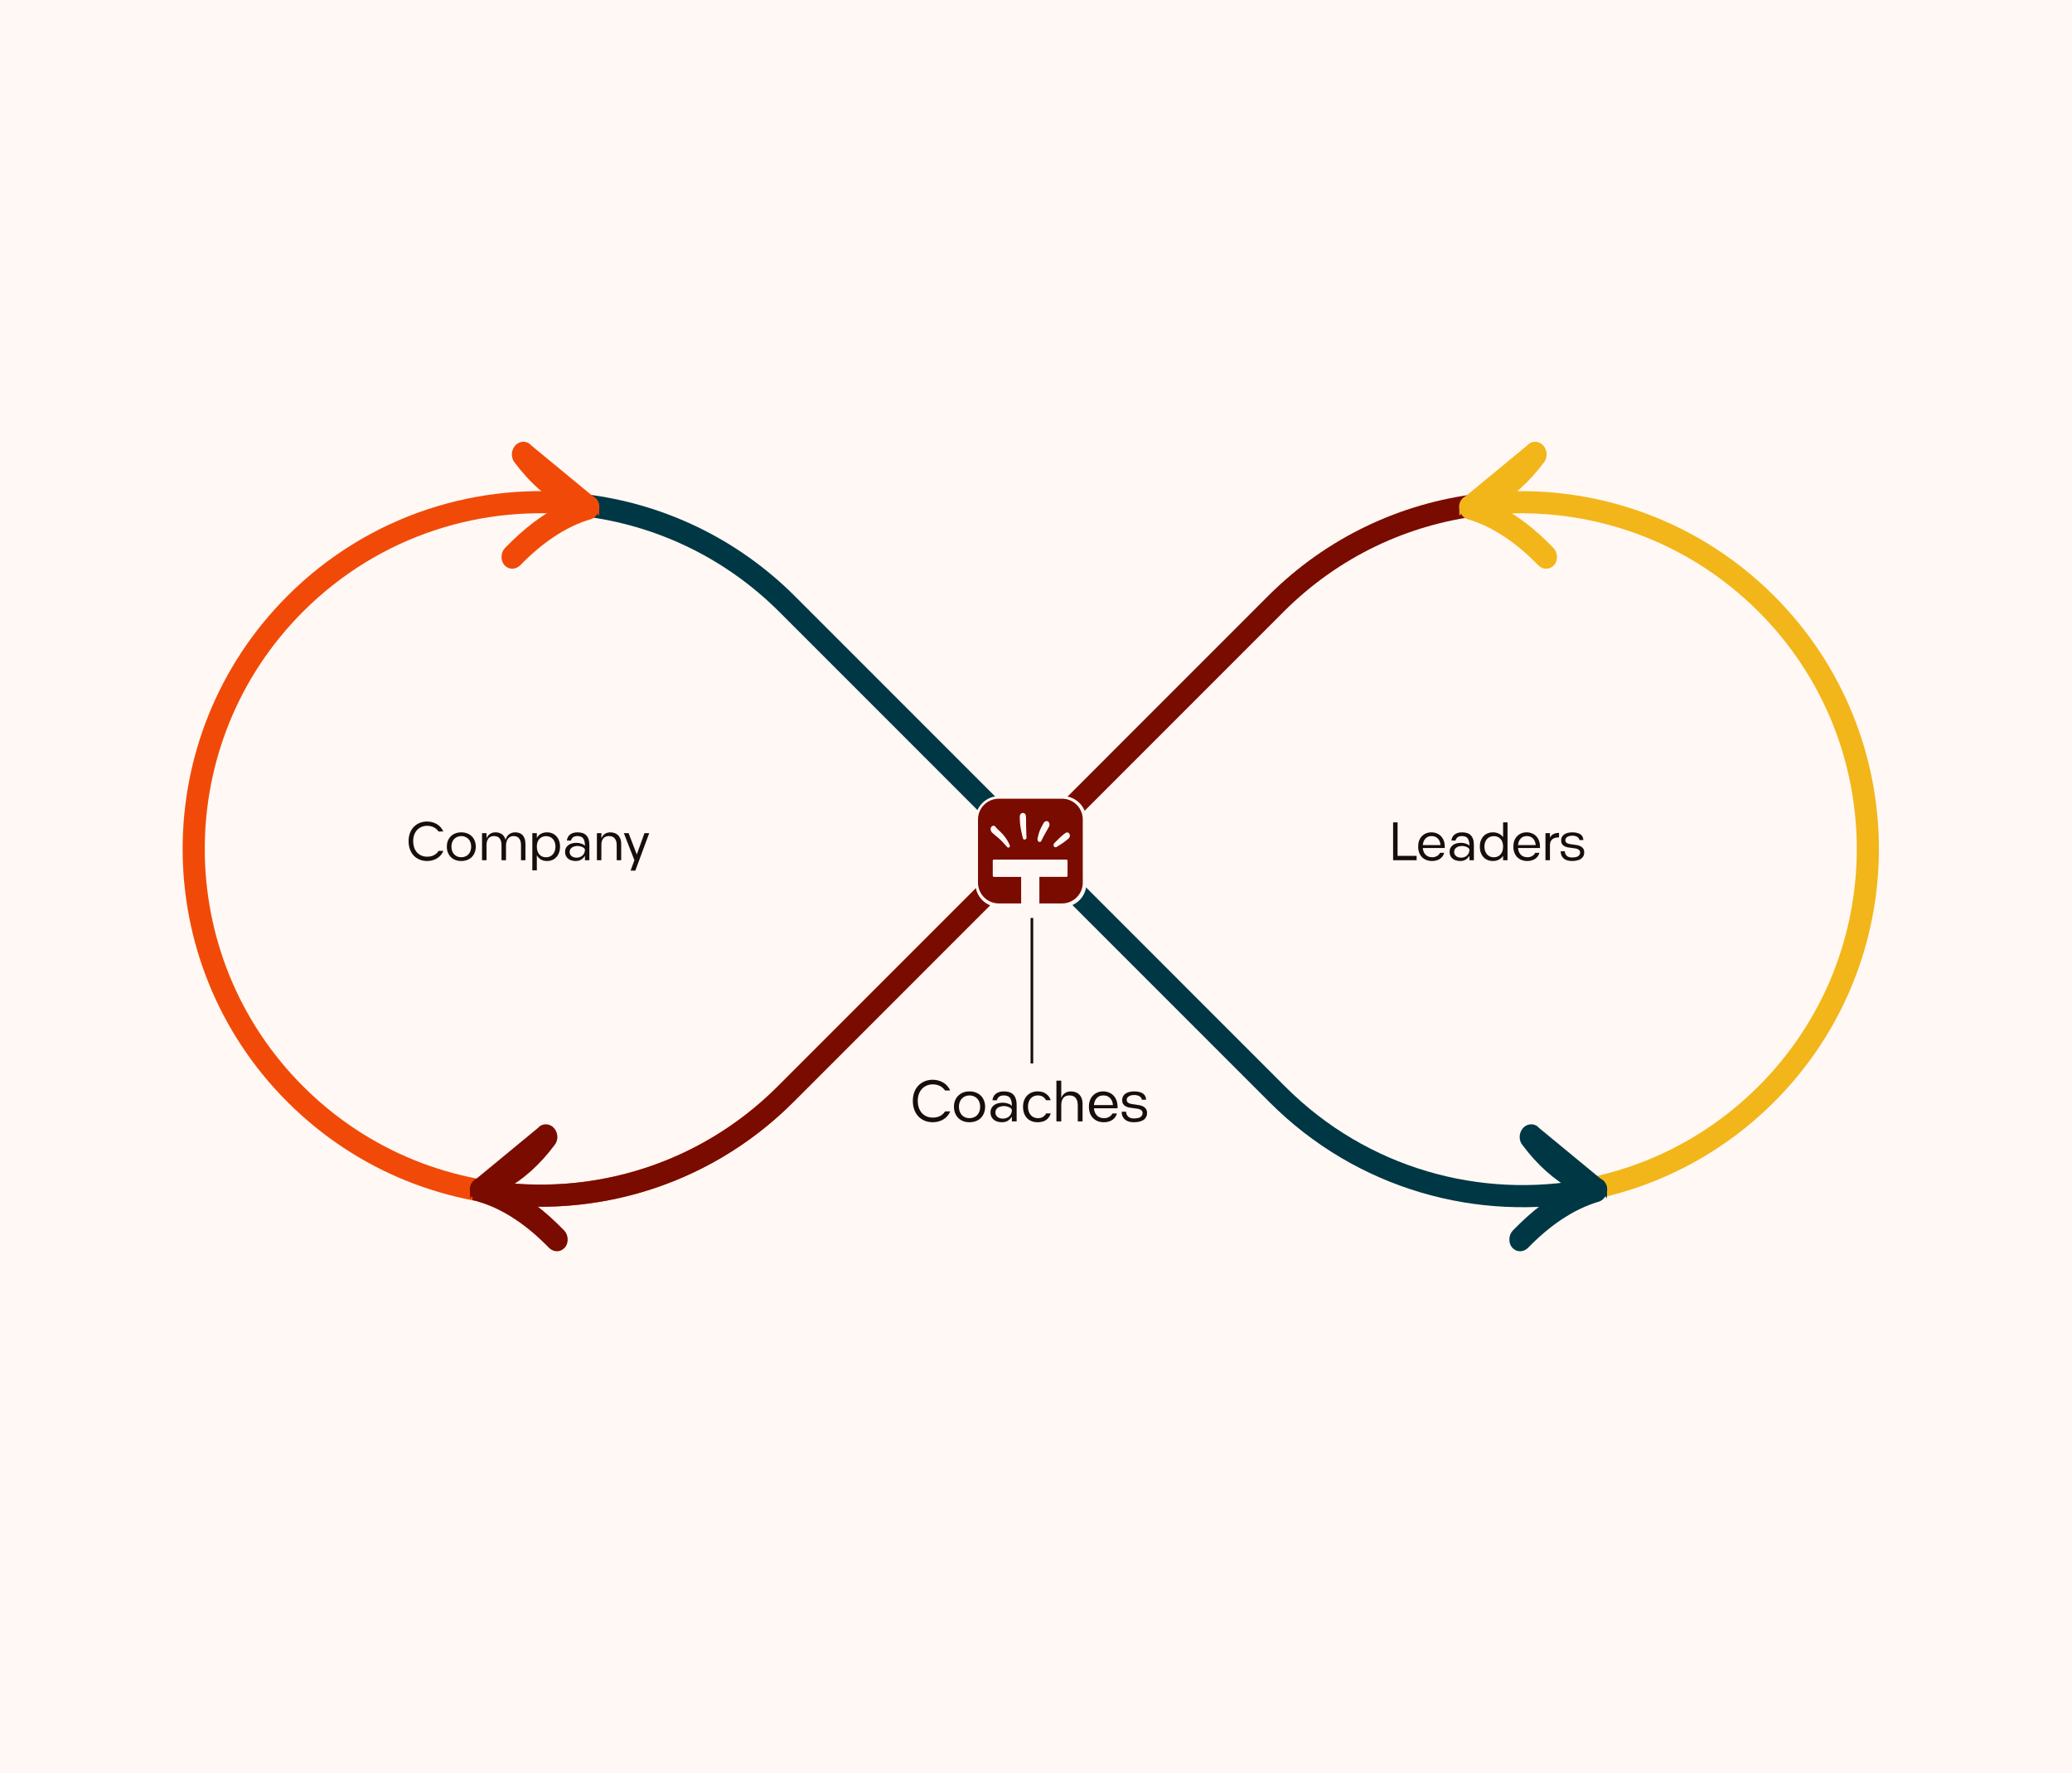 <?xml version="1.0" encoding="UTF-8"?> <svg xmlns="http://www.w3.org/2000/svg" xmlns:xlink="http://www.w3.org/1999/xlink" width="776" zoomAndPan="magnify" viewBox="0 0 582 498" height="664" preserveAspectRatio="xMidYMid meet" version="1.0"><defs><clipPath id="4b536d5ec2"><path d="M 25.637 16.336 L 556.637 16.336 L 556.637 481.336 L 25.637 481.336 Z M 25.637 16.336 " clip-rule="nonzero"></path></clipPath><clipPath id="6dd9f3f5da"><path d="M 25.637 105 L 325 105 L 325 371 L 25.637 371 Z M 25.637 105 " clip-rule="nonzero"></path></clipPath><clipPath id="54aef575ab"><path d="M 380 105 L 556.637 105 L 556.637 369 L 380 369 Z M 380 105 " clip-rule="nonzero"></path></clipPath></defs><rect x="-58.2" width="698.4" fill="#ffffff" y="-49.8" height="597.6" fill-opacity="1"></rect><rect x="-58.2" width="698.4" fill="#fff8f5" y="-49.8" height="597.6" fill-opacity="1"></rect><g clip-path="url(#4b536d5ec2)"><path fill="#fff8f4" d="M -128.824 16.336 L 722.836 16.336 C 723.566 16.336 724.293 16.371 725.02 16.441 C 725.746 16.512 726.469 16.621 727.184 16.762 C 727.902 16.906 728.609 17.082 729.309 17.293 C 730.004 17.508 730.691 17.75 731.367 18.031 C 732.043 18.309 732.699 18.621 733.344 18.965 C 733.988 19.309 734.613 19.684 735.223 20.09 C 735.828 20.496 736.414 20.93 736.98 21.395 C 737.543 21.855 738.082 22.344 738.602 22.863 C 739.117 23.379 739.605 23.918 740.07 24.48 C 740.531 25.047 740.969 25.633 741.371 26.238 C 741.777 26.844 742.152 27.469 742.496 28.113 C 742.84 28.758 743.152 29.418 743.434 30.09 C 743.711 30.766 743.957 31.453 744.168 32.148 C 744.383 32.848 744.559 33.555 744.703 34.27 C 744.844 34.988 744.949 35.707 745.023 36.434 C 745.094 37.16 745.129 37.891 745.129 38.617 L 745.129 459.051 C 745.129 459.777 745.094 460.508 745.023 461.234 C 744.949 461.961 744.844 462.68 744.703 463.398 C 744.559 464.113 744.383 464.82 744.168 465.52 C 743.957 466.215 743.711 466.902 743.434 467.578 C 743.152 468.25 742.84 468.91 742.496 469.555 C 742.152 470.199 741.777 470.824 741.371 471.43 C 740.969 472.035 740.531 472.621 740.07 473.188 C 739.605 473.75 739.117 474.289 738.602 474.805 C 738.082 475.324 737.543 475.812 736.98 476.273 C 736.414 476.738 735.828 477.172 735.223 477.578 C 734.613 477.984 733.988 478.359 733.344 478.703 C 732.699 479.047 732.043 479.359 731.367 479.637 C 730.691 479.918 730.004 480.16 729.309 480.375 C 728.609 480.586 727.902 480.762 727.184 480.906 C 726.469 481.047 725.746 481.156 725.02 481.227 C 724.293 481.297 723.566 481.332 722.836 481.332 L -128.824 481.332 C -129.555 481.332 -130.285 481.297 -131.012 481.227 C -131.738 481.156 -132.457 481.047 -133.176 480.906 C -133.891 480.762 -134.598 480.586 -135.297 480.375 C -135.996 480.16 -136.684 479.918 -137.355 479.637 C -138.031 479.359 -138.691 479.047 -139.336 478.703 C -139.98 478.359 -140.605 477.984 -141.211 477.578 C -141.82 477.172 -142.406 476.738 -142.969 476.273 C -143.535 475.812 -144.074 475.324 -144.59 474.805 C -145.105 474.289 -145.598 473.75 -146.059 473.188 C -146.523 472.621 -146.957 472.035 -147.363 471.43 C -147.77 470.824 -148.145 470.199 -148.488 469.555 C -148.832 468.91 -149.145 468.25 -149.422 467.578 C -149.703 466.902 -149.949 466.215 -150.16 465.52 C -150.371 464.82 -150.551 464.113 -150.691 463.398 C -150.836 462.68 -150.941 461.961 -151.012 461.234 C -151.086 460.508 -151.121 459.777 -151.121 459.051 L -151.121 38.617 C -151.121 37.891 -151.086 37.16 -151.012 36.434 C -150.941 35.707 -150.836 34.988 -150.691 34.27 C -150.551 33.555 -150.371 32.848 -150.16 32.148 C -149.949 31.453 -149.703 30.766 -149.422 30.09 C -149.145 29.418 -148.832 28.758 -148.488 28.113 C -148.145 27.469 -147.77 26.844 -147.363 26.238 C -146.957 25.633 -146.523 25.047 -146.059 24.48 C -145.598 23.918 -145.105 23.379 -144.59 22.863 C -144.074 22.344 -143.535 21.855 -142.969 21.395 C -142.406 20.93 -141.82 20.496 -141.211 20.09 C -140.605 19.684 -139.98 19.309 -139.336 18.965 C -138.691 18.621 -138.031 18.309 -137.355 18.031 C -136.684 17.75 -135.996 17.508 -135.297 17.293 C -134.598 17.082 -133.891 16.906 -133.176 16.762 C -132.457 16.621 -131.738 16.512 -131.012 16.441 C -130.285 16.371 -129.555 16.336 -128.824 16.336 Z M -128.824 16.336 " fill-opacity="1" fill-rule="nonzero"></path></g><g clip-path="url(#6dd9f3f5da)"><path stroke-linecap="butt" transform="matrix(0.743, 0, 0, 0.743, -151.12, 16.335)" fill="none" stroke-linejoin="miter" d="M 593.054 298.925 L 500.375 391.6 C 449.184 442.788 366.203 442.788 315.012 391.6 C 263.822 340.411 263.822 257.428 315.012 206.234 C 344.816 176.433 385.399 163.985 424.212 168.876 " stroke="#f14a08" stroke-width="8.366" stroke-opacity="1" stroke-miterlimit="4"></path></g><g clip-path="url(#54aef575ab)"><path stroke-linecap="butt" transform="matrix(0.743, 0, 0, 0.743, -151.12, 16.335)" fill="none" stroke-linejoin="miter" d="M 762.421 168.829 C 801.081 164.085 841.45 176.57 871.132 206.234 C 922.323 257.428 922.323 340.411 871.132 391.6 C 852.898 409.837 830.611 421.58 807.184 426.818 " stroke="#f2b61b" stroke-width="8.366" stroke-opacity="1" stroke-miterlimit="4"></path></g><path stroke-linecap="butt" transform="matrix(0.743, 0, 0, 0.743, -151.12, 16.335)" fill="none" stroke-linejoin="miter" d="M 382.761 427.596 C 424.049 435.589 468.448 423.594 500.428 391.6 L 593.09 298.925 L 685.769 206.234 C 707.278 184.721 734.405 172.252 762.421 168.829 " stroke="#7a0b00" stroke-width="8.366" stroke-opacity="1" stroke-miterlimit="4"></path><path stroke-linecap="butt" transform="matrix(0.743, 0, 0, 0.743, -151.12, 16.335)" fill="none" stroke-linejoin="miter" d="M 424.369 169.002 C 452.396 172.426 479.523 184.91 501.022 206.408 L 593.7 299.098 L 686.363 391.773 C 718.342 423.768 762.732 435.758 804.025 427.769 " stroke="#003744" stroke-width="8.366" stroke-opacity="1" stroke-miterlimit="4"></path><path stroke-linecap="butt" transform="matrix(0.743, 0, 0, 0.743, -151.12, 16.335)" fill-opacity="1" fill="#f2b61b" fill-rule="nonzero" stroke-linejoin="miter" d="M 781.449 147.115 C 782.648 145.517 785.013 145.717 786.18 147.194 C 787.326 148.635 787.441 150.676 786.337 152.137 C 780.598 159.778 774.679 165.037 767.278 169.197 C 775.746 172.846 782.905 178.594 789.991 185.878 C 790.669 186.572 790.968 187.545 790.995 188.423 C 791.026 189.296 790.8 190.284 790.159 190.979 C 789.533 191.667 788.713 192.036 787.836 191.999 C 786.979 191.962 786.19 191.547 785.56 190.905 C 777.654 182.775 768.477 176.217 758.484 173.299 C 757.707 173.073 757.102 172.52 756.697 171.91 C 756.287 171.295 756.03 170.538 756.004 169.775 Z M 781.449 147.115 C 775.084 155.592 767.105 162.24 758.148 166.331 M 781.449 147.115 L 758.148 166.331 M 758.148 166.331 C 756.934 166.883 755.94 168.029 756.004 169.77 Z M 758.148 166.331 " stroke="#f2b61b" stroke-width="2" stroke-opacity="1" stroke-miterlimit="4"></path><path stroke-linecap="butt" transform="matrix(0.743, 0, 0, 0.743, -151.12, 16.335)" fill-opacity="1" fill="#003744" fill-rule="nonzero" stroke-linejoin="miter" d="M 784.55 405.115 C 783.352 403.521 780.987 403.716 779.82 405.194 C 778.674 406.635 778.558 408.675 779.662 410.137 C 785.402 417.778 791.32 423.037 798.721 427.196 C 790.253 430.846 783.094 436.594 776.009 443.877 C 775.331 444.571 775.031 445.544 775.005 446.428 C 774.973 447.295 775.199 448.284 775.841 448.978 C 776.466 449.667 777.286 450.035 778.164 449.998 C 779.021 449.961 779.814 449.546 780.44 448.904 C 788.345 440.774 797.523 434.217 807.52 431.298 C 808.293 431.072 808.897 430.52 809.302 429.91 C 809.712 429.295 809.97 428.537 809.996 427.775 Z M 784.55 405.115 C 790.916 413.592 798.895 420.239 807.851 424.33 M 784.55 405.115 L 807.851 424.33 M 807.851 424.33 C 809.066 424.882 810.059 426.029 809.996 427.769 Z M 807.851 424.33 " stroke="#003744" stroke-width="2" stroke-opacity="1" stroke-miterlimit="4"></path><path stroke-linecap="butt" transform="matrix(0.743, 0, 0, 0.743, -151.12, 16.335)" fill-opacity="1" fill="#f14a08" fill-rule="nonzero" stroke-linejoin="miter" d="M 403.549 147.115 C 402.351 145.517 399.991 145.717 398.819 147.194 C 397.673 148.635 397.562 150.676 398.661 152.137 C 404.401 159.778 410.319 165.037 417.725 169.197 C 409.252 172.846 402.093 178.594 395.008 185.878 C 394.33 186.572 394.035 187.545 394.004 188.423 C 393.972 189.296 394.203 190.284 394.839 190.979 C 395.47 191.667 396.285 192.036 397.163 191.999 C 398.02 191.962 398.813 191.547 399.439 190.905 L 399.444 190.905 C 407.344 182.775 416.522 176.217 426.519 173.299 C 427.292 173.073 427.896 172.52 428.301 171.91 C 428.711 171.295 428.969 170.538 428.995 169.775 Z M 403.549 147.115 C 409.915 155.592 417.894 162.24 426.855 166.331 M 403.549 147.115 L 426.855 166.331 M 426.855 166.331 C 428.064 166.883 429.058 168.029 428.995 169.77 Z M 426.855 166.331 " stroke="#f14a08" stroke-width="2" stroke-opacity="1" stroke-miterlimit="4"></path><path stroke-linecap="butt" transform="matrix(0.743, 0, 0, 0.743, -151.12, 16.335)" fill-opacity="1" fill="#7a0b00" fill-rule="nonzero" stroke-linejoin="miter" d="M 407.449 405.115 C 408.648 403.521 411.013 403.716 412.18 405.194 C 413.326 406.635 413.441 408.675 412.338 410.137 C 406.598 417.778 400.679 423.037 393.278 427.196 C 401.746 430.846 408.905 436.594 415.991 443.877 C 416.669 444.571 416.968 445.544 416.995 446.428 C 417.026 447.295 416.8 448.284 416.159 448.978 C 415.533 449.667 414.713 450.035 413.836 449.998 C 412.979 449.961 412.19 449.546 411.56 448.904 C 403.654 440.774 394.477 434.217 384.479 431.298 C 383.707 431.072 383.102 430.52 382.697 429.91 C 382.288 429.295 382.03 428.537 382.004 427.775 Z M 407.449 405.115 C 401.084 413.592 393.105 420.239 384.148 424.33 M 407.449 405.115 L 384.148 424.33 M 384.148 424.33 C 382.934 424.882 381.941 426.029 382.004 427.769 Z M 384.148 424.33 " stroke="#7a0b00" stroke-width="2" stroke-opacity="1" stroke-miterlimit="4"></path><path fill="#160d0d" d="M 116.062 236.246 C 116.062 236.902 116.152 237.5 116.336 238.039 C 116.527 238.574 116.793 239.035 117.141 239.422 C 117.484 239.793 117.898 240.09 118.387 240.301 C 118.871 240.504 119.41 240.605 119.996 240.605 C 120.727 240.605 121.359 240.465 121.895 240.18 C 122.434 239.898 122.867 239.496 123.203 238.98 L 124.523 238.98 C 124.371 239.375 124.156 239.75 123.871 240.105 C 123.59 240.449 123.254 240.746 122.867 241 C 122.484 241.254 122.047 241.449 121.562 241.594 C 121.074 241.746 120.555 241.82 119.996 241.82 C 119.227 241.82 118.516 241.688 117.867 241.426 C 117.23 241.164 116.68 240.789 116.211 240.301 C 115.758 239.816 115.402 239.227 115.148 238.539 C 114.895 237.852 114.77 237.086 114.77 236.246 C 114.77 235.414 114.895 234.66 115.148 233.98 C 115.402 233.305 115.758 232.727 116.211 232.25 C 116.68 231.766 117.23 231.391 117.867 231.125 C 118.516 230.863 119.227 230.73 119.996 230.73 C 120.543 230.73 121.059 230.809 121.547 230.961 C 122.031 231.102 122.469 231.301 122.852 231.551 C 123.25 231.805 123.582 232.105 123.855 232.449 C 124.141 232.781 124.359 233.141 124.508 233.527 L 123.172 233.527 C 123.031 233.316 122.859 233.113 122.656 232.918 C 122.453 232.727 122.219 232.559 121.957 232.418 C 121.703 232.266 121.41 232.148 121.074 232.07 C 120.75 231.977 120.391 231.934 119.996 231.934 C 119.41 231.934 118.871 232.039 118.387 232.25 C 117.898 232.453 117.484 232.746 117.141 233.133 C 116.793 233.508 116.527 233.957 116.336 234.484 C 116.152 235.012 116.062 235.598 116.062 236.246 Z M 125.512 237.766 C 125.512 237.168 125.605 236.625 125.801 236.141 C 126 235.645 126.281 235.223 126.637 234.879 C 126.988 234.523 127.414 234.25 127.91 234.059 C 128.406 233.867 128.957 233.77 129.555 233.77 C 130.16 233.77 130.719 233.867 131.227 234.059 C 131.73 234.25 132.16 234.523 132.516 234.879 C 132.871 235.223 133.145 235.645 133.336 236.141 C 133.539 236.625 133.641 237.168 133.641 237.766 C 133.641 238.383 133.539 238.938 133.336 239.434 C 133.145 239.93 132.871 240.355 132.516 240.711 C 132.16 241.066 131.73 241.34 131.227 241.531 C 130.719 241.723 130.16 241.82 129.555 241.82 C 128.957 241.82 128.406 241.723 127.91 241.531 C 127.414 241.34 126.988 241.066 126.637 240.711 C 126.281 240.355 126 239.93 125.801 239.434 C 125.605 238.938 125.512 238.383 125.512 237.766 Z M 126.801 237.766 C 126.801 238.211 126.867 238.621 127 238.996 C 127.133 239.359 127.32 239.672 127.562 239.938 C 127.805 240.199 128.094 240.402 128.43 240.543 C 128.773 240.688 129.152 240.758 129.566 240.758 C 129.984 240.758 130.363 240.688 130.707 240.543 C 131.051 240.402 131.348 240.199 131.59 239.938 C 131.832 239.672 132.02 239.359 132.152 238.996 C 132.285 238.621 132.348 238.211 132.348 237.766 C 132.348 237.34 132.285 236.945 132.152 236.578 C 132.02 236.215 131.832 235.906 131.59 235.652 C 131.348 235.391 131.051 235.188 130.707 235.047 C 130.363 234.895 129.984 234.816 129.566 234.816 C 129.152 234.816 128.773 234.895 128.43 235.047 C 128.094 235.188 127.805 235.391 127.562 235.652 C 127.32 235.906 127.133 236.215 127 236.578 C 126.867 236.945 126.801 237.34 126.801 237.766 Z M 135.398 233.996 L 136.66 233.996 L 136.66 235.457 C 136.883 234.918 137.207 234.504 137.633 234.211 C 138.059 233.918 138.57 233.77 139.168 233.77 C 139.473 233.77 139.773 233.805 140.066 233.875 C 140.359 233.949 140.633 234.062 140.887 234.227 C 141.141 234.387 141.363 234.605 141.555 234.879 C 141.746 235.141 141.895 235.473 141.996 235.867 C 142.199 235.188 142.539 234.672 143.012 234.316 C 143.488 233.953 144.066 233.77 144.746 233.77 C 145.109 233.77 145.461 233.824 145.793 233.938 C 146.141 234.039 146.441 234.215 146.707 234.469 C 146.98 234.723 147.191 235.062 147.344 235.488 C 147.508 235.91 147.586 236.438 147.586 237.066 L 147.586 241.594 L 146.344 241.594 L 146.344 237.414 C 146.344 236.859 146.277 236.414 146.145 236.078 C 146.012 235.734 145.844 235.473 145.645 235.289 C 145.441 235.098 145.207 234.969 144.945 234.91 C 144.691 234.848 144.438 234.816 144.184 234.816 C 143.848 234.816 143.555 234.887 143.301 235.031 C 143.051 235.16 142.836 235.352 142.664 235.594 C 142.492 235.824 142.359 236.105 142.27 236.43 C 142.18 236.754 142.133 237.105 142.133 237.492 L 142.133 241.594 L 140.871 241.594 L 140.871 237.414 C 140.871 236.859 140.805 236.414 140.672 236.078 C 140.543 235.734 140.375 235.473 140.172 235.289 C 139.969 235.098 139.742 234.969 139.488 234.91 C 139.234 234.848 138.98 234.816 138.727 234.816 C 138.059 234.816 137.547 235.039 137.191 235.488 C 136.84 235.934 136.66 236.543 136.66 237.324 L 136.66 241.594 L 135.398 241.594 Z M 149.527 233.996 L 150.789 233.996 L 150.789 235.352 C 151.062 234.832 151.441 234.445 151.93 234.18 C 152.426 233.906 153 233.77 153.648 233.77 C 154.195 233.77 154.691 233.867 155.137 234.059 C 155.594 234.25 155.977 234.523 156.289 234.879 C 156.613 235.223 156.863 235.645 157.035 236.141 C 157.219 236.625 157.309 237.168 157.309 237.766 C 157.309 238.383 157.219 238.938 157.035 239.434 C 156.863 239.93 156.613 240.355 156.289 240.711 C 155.977 241.066 155.594 241.34 155.137 241.531 C 154.691 241.723 154.195 241.82 153.648 241.82 C 152.988 241.82 152.41 241.68 151.914 241.395 C 151.43 241.113 151.055 240.703 150.789 240.164 L 150.789 244.434 L 149.527 244.434 Z M 150.789 237.766 C 150.789 238.242 150.852 238.664 150.973 239.039 C 151.105 239.406 151.281 239.719 151.504 239.984 C 151.738 240.234 152.012 240.434 152.324 240.574 C 152.648 240.707 153.004 240.773 153.387 240.773 C 153.785 240.773 154.145 240.703 154.469 240.559 C 154.793 240.406 155.07 240.199 155.305 239.938 C 155.535 239.672 155.715 239.359 155.836 238.996 C 155.965 238.621 156.031 238.211 156.031 237.766 C 156.031 237.328 155.965 236.934 155.836 236.578 C 155.715 236.215 155.535 235.906 155.305 235.652 C 155.07 235.391 154.793 235.188 154.469 235.047 C 154.145 234.902 153.785 234.832 153.387 234.832 C 153.004 234.832 152.648 234.902 152.324 235.047 C 152.012 235.176 151.738 235.371 151.504 235.625 C 151.281 235.867 151.105 236.168 150.973 236.535 C 150.852 236.898 150.789 237.309 150.789 237.766 Z M 161.914 236.715 C 162.379 236.715 162.824 236.789 163.25 236.93 C 163.688 237.062 164.035 237.27 164.301 237.551 L 164.301 237.461 C 164.301 236.934 164.242 236.5 164.133 236.152 C 164.031 235.809 163.891 235.543 163.707 235.352 C 163.523 235.148 163.301 235.012 163.039 234.941 C 162.785 234.859 162.508 234.816 162.203 234.816 C 161.637 234.816 161.211 234.945 160.926 235.199 C 160.641 235.449 160.461 235.746 160.379 236.078 L 159.223 236.078 C 159.266 235.766 159.352 235.465 159.484 235.184 C 159.613 234.898 159.801 234.656 160.043 234.453 C 160.289 234.242 160.586 234.074 160.941 233.953 C 161.297 233.832 161.711 233.77 162.188 233.77 C 162.703 233.77 163.172 233.832 163.586 233.953 C 164 234.074 164.352 234.277 164.633 234.559 C 164.93 234.832 165.152 235.199 165.301 235.652 C 165.465 236.098 165.547 236.652 165.547 237.309 L 165.547 241.594 L 164.301 241.594 L 164.301 240.348 C 164.059 240.773 163.719 241.125 163.281 241.41 C 162.848 241.684 162.32 241.82 161.699 241.82 C 161.277 241.82 160.879 241.766 160.516 241.652 C 160.152 241.543 159.836 241.379 159.574 241.168 C 159.309 240.945 159.102 240.676 158.949 240.363 C 158.797 240.047 158.723 239.688 158.723 239.285 C 158.723 238.84 158.809 238.453 158.98 238.129 C 159.152 237.805 159.379 237.543 159.664 237.34 C 159.957 237.125 160.297 236.969 160.684 236.867 C 161.078 236.766 161.488 236.715 161.914 236.715 Z M 160 239.285 C 160 239.547 160.055 239.781 160.168 239.984 C 160.277 240.184 160.426 240.352 160.605 240.484 C 160.789 240.617 160.996 240.715 161.23 240.789 C 161.465 240.848 161.699 240.879 161.945 240.879 C 162.27 240.879 162.57 240.828 162.855 240.727 C 163.148 240.617 163.402 240.465 163.617 240.27 C 163.828 240.07 163.996 239.832 164.117 239.559 C 164.238 239.285 164.301 238.98 164.301 238.645 C 164.301 238.523 164.242 238.402 164.133 238.281 C 164.02 238.16 163.867 238.047 163.676 237.945 C 163.484 237.844 163.262 237.766 163.008 237.703 C 162.766 237.633 162.508 237.598 162.234 237.598 C 161.949 237.598 161.672 237.633 161.398 237.703 C 161.133 237.766 160.895 237.867 160.684 238.008 C 160.48 238.141 160.312 238.312 160.18 238.523 C 160.059 238.738 160 238.992 160 239.285 Z M 167.664 233.996 L 168.926 233.996 L 168.926 235.457 C 169.148 234.918 169.469 234.504 169.883 234.211 C 170.309 233.918 170.824 233.77 171.434 233.77 C 171.797 233.77 172.16 233.824 172.527 233.938 C 172.891 234.039 173.215 234.215 173.5 234.469 C 173.793 234.723 174.031 235.062 174.215 235.488 C 174.395 235.91 174.488 236.438 174.488 237.066 L 174.488 241.594 L 173.227 241.594 L 173.227 237.414 C 173.227 236.859 173.156 236.414 173.012 236.078 C 172.883 235.734 172.703 235.473 172.48 235.289 C 172.27 235.098 172.031 234.969 171.766 234.91 C 171.504 234.848 171.246 234.816 170.992 234.816 C 170.375 234.816 169.883 235.016 169.516 235.41 C 169.164 235.797 168.965 236.336 168.926 237.035 L 168.91 241.594 L 167.664 241.594 Z M 178.453 244.523 L 177.117 244.523 L 178.195 241.594 L 175.23 233.996 L 176.57 233.996 L 178.863 239.984 L 181.023 233.996 L 182.359 233.996 Z M 178.453 244.523 " fill-opacity="1" fill-rule="nonzero"></path><path fill="#160d0d" d="M 391.305 230.961 L 392.562 230.961 L 392.562 240.379 L 397.914 240.379 L 397.914 241.594 L 391.305 241.594 Z M 405.652 239.527 C 405.562 239.891 405.41 240.215 405.199 240.5 C 404.984 240.781 404.734 241.027 404.438 241.227 C 404.145 241.422 403.809 241.566 403.438 241.668 C 403.07 241.77 402.688 241.82 402.281 241.82 C 401.672 241.82 401.125 241.723 400.641 241.531 C 400.152 241.34 399.738 241.066 399.395 240.711 C 399.059 240.355 398.801 239.93 398.617 239.434 C 398.438 238.938 398.344 238.383 398.344 237.766 C 398.344 237.168 398.43 236.625 398.602 236.141 C 398.785 235.645 399.039 235.223 399.363 234.879 C 399.695 234.523 400.094 234.25 400.547 234.059 C 401.004 233.867 401.504 233.77 402.055 233.77 C 402.609 233.77 403.117 233.867 403.574 234.059 C 404.039 234.242 404.434 234.504 404.758 234.848 C 405.09 235.191 405.352 235.609 405.531 236.094 C 405.715 236.57 405.812 237.102 405.82 237.688 L 405.82 238.176 L 399.652 238.176 C 399.723 238.965 399.984 239.594 400.441 240.059 C 400.898 240.523 401.52 240.758 402.312 240.758 C 402.797 240.758 403.234 240.645 403.617 240.422 C 404.012 240.199 404.301 239.902 404.484 239.527 Z M 404.621 237.34 C 404.559 236.57 404.309 235.957 403.859 235.5 C 403.426 235.047 402.844 234.816 402.113 234.816 C 401.395 234.816 400.82 235.051 400.395 235.516 C 399.969 235.973 399.723 236.578 399.652 237.34 Z M 410.363 236.715 C 410.832 236.715 411.277 236.789 411.703 236.93 C 412.137 237.062 412.488 237.27 412.75 237.551 L 412.75 237.461 C 412.75 236.934 412.695 236.5 412.582 236.152 C 412.48 235.809 412.34 235.543 412.156 235.352 C 411.977 235.148 411.754 235.012 411.488 234.941 C 411.234 234.859 410.957 234.816 410.652 234.816 C 410.086 234.816 409.66 234.945 409.375 235.199 C 409.094 235.449 408.91 235.746 408.828 236.078 L 407.676 236.078 C 407.715 235.766 407.801 235.465 407.934 235.184 C 408.062 234.898 408.254 234.656 408.496 234.453 C 408.738 234.242 409.035 234.074 409.391 233.953 C 409.746 233.832 410.16 233.77 410.637 233.77 C 411.152 233.77 411.621 233.832 412.035 233.953 C 412.449 234.074 412.801 234.277 413.086 234.559 C 413.379 234.832 413.602 235.199 413.754 235.652 C 413.914 236.098 413.996 236.652 413.996 237.309 L 413.996 241.594 L 412.75 241.594 L 412.75 240.348 C 412.508 240.773 412.168 241.125 411.73 241.41 C 411.297 241.684 410.77 241.82 410.152 241.82 C 409.727 241.82 409.332 241.766 408.965 241.652 C 408.602 241.543 408.285 241.379 408.023 241.168 C 407.762 240.945 407.555 240.676 407.402 240.363 C 407.25 240.047 407.172 239.688 407.172 239.285 C 407.172 238.84 407.258 238.453 407.43 238.129 C 407.602 237.805 407.832 237.543 408.117 237.34 C 408.41 237.125 408.75 236.969 409.133 236.867 C 409.527 236.766 409.938 236.715 410.363 236.715 Z M 408.449 239.285 C 408.449 239.547 408.504 239.781 408.617 239.984 C 408.727 240.184 408.875 240.352 409.059 240.484 C 409.238 240.617 409.445 240.715 409.68 240.789 C 409.914 240.848 410.152 240.879 410.395 240.879 C 410.719 240.879 411.023 240.828 411.305 240.727 C 411.602 240.617 411.855 240.465 412.066 240.27 C 412.281 240.07 412.445 239.832 412.566 239.559 C 412.691 239.285 412.75 238.98 412.75 238.645 C 412.75 238.523 412.695 238.402 412.582 238.281 C 412.473 238.16 412.32 238.047 412.129 237.945 C 411.934 237.844 411.711 237.766 411.457 237.703 C 411.215 237.633 410.957 237.598 410.684 237.598 C 410.398 237.598 410.121 237.633 409.848 237.703 C 409.582 237.766 409.348 237.867 409.133 238.008 C 408.93 238.141 408.762 238.312 408.633 238.523 C 408.512 238.738 408.449 238.992 408.449 239.285 Z M 422.199 241.594 L 422.199 240.379 C 421.883 240.832 421.488 241.188 421.012 241.441 C 420.535 241.695 419.98 241.82 419.34 241.82 C 418.793 241.82 418.293 241.723 417.836 241.531 C 417.383 241.34 416.992 241.066 416.668 240.711 C 416.352 240.355 416.105 239.93 415.922 239.434 C 415.75 238.938 415.664 238.383 415.664 237.766 C 415.664 237.168 415.75 236.625 415.922 236.141 C 416.105 235.645 416.352 235.223 416.668 234.879 C 416.992 234.523 417.383 234.25 417.836 234.059 C 418.293 233.867 418.793 233.77 419.34 233.77 C 419.949 233.77 420.496 233.887 420.984 234.117 C 421.469 234.34 421.875 234.676 422.199 235.121 L 422.199 230.961 L 423.445 230.961 L 423.445 241.594 Z M 422.199 237.766 C 422.199 236.844 421.957 236.125 421.469 235.609 C 420.992 235.09 420.363 234.832 419.586 234.832 C 419.188 234.832 418.828 234.902 418.504 235.047 C 418.18 235.188 417.902 235.391 417.668 235.652 C 417.445 235.906 417.27 236.215 417.137 236.578 C 417.016 236.934 416.957 237.328 416.957 237.766 C 416.957 238.211 417.016 238.621 417.137 238.996 C 417.27 239.359 417.445 239.672 417.668 239.938 C 417.902 240.199 418.18 240.406 418.504 240.559 C 418.828 240.703 419.188 240.773 419.586 240.773 C 420.363 240.773 420.992 240.508 421.469 239.984 C 421.957 239.457 422.199 238.719 422.199 237.766 Z M 432.398 239.527 C 432.305 239.891 432.152 240.215 431.941 240.5 C 431.73 240.781 431.477 241.027 431.18 241.227 C 430.887 241.422 430.555 241.566 430.18 241.668 C 429.812 241.77 429.43 241.82 429.023 241.82 C 428.414 241.82 427.867 241.723 427.383 241.531 C 426.895 241.34 426.48 241.066 426.137 240.711 C 425.801 240.355 425.543 239.93 425.359 239.434 C 425.18 238.938 425.086 238.383 425.086 237.766 C 425.086 237.168 425.172 236.625 425.344 236.141 C 425.527 235.645 425.781 235.223 426.105 234.879 C 426.441 234.523 426.836 234.25 427.293 234.059 C 427.746 233.867 428.25 233.77 428.797 233.77 C 429.352 233.77 429.859 233.867 430.316 234.059 C 430.781 234.242 431.176 234.504 431.5 234.848 C 431.836 235.191 432.094 235.609 432.277 236.094 C 432.457 236.57 432.555 237.102 432.562 237.688 L 432.562 238.176 L 426.395 238.176 C 426.465 238.965 426.73 239.594 427.184 240.059 C 427.641 240.523 428.262 240.758 429.055 240.758 C 429.539 240.758 429.977 240.645 430.359 240.422 C 430.754 240.199 431.043 239.902 431.227 239.527 Z M 431.363 237.34 C 431.301 236.57 431.051 235.957 430.605 235.5 C 430.168 235.047 429.586 234.816 428.855 234.816 C 428.137 234.816 427.566 235.051 427.141 235.516 C 426.715 235.973 426.465 236.578 426.395 237.34 Z M 435.363 241.594 L 434.102 241.594 L 434.102 233.996 L 435.363 233.996 L 435.363 235.242 C 435.617 234.766 435.961 234.43 436.395 234.227 C 436.832 234.023 437.34 233.922 437.914 233.922 L 437.914 235.184 C 437.562 235.184 437.227 235.219 436.914 235.289 C 436.609 235.359 436.34 235.48 436.105 235.652 C 435.875 235.824 435.691 236.055 435.559 236.336 C 435.43 236.621 435.363 236.977 435.363 237.398 Z M 443.84 239.422 C 443.84 239.168 443.773 238.969 443.641 238.828 C 443.52 238.676 443.348 238.555 443.125 238.465 C 442.914 238.371 442.66 238.305 442.367 238.266 C 442.07 238.227 441.758 238.184 441.422 238.145 C 441.027 238.105 440.652 238.047 440.297 237.977 C 439.953 237.895 439.645 237.781 439.371 237.629 C 439.109 237.477 438.895 237.273 438.734 237.02 C 438.582 236.766 438.504 236.441 438.504 236.047 C 438.504 235.32 438.789 234.758 439.355 234.363 C 439.922 233.969 440.688 233.77 441.652 233.77 C 442.23 233.77 442.711 233.832 443.094 233.953 C 443.488 234.062 443.809 234.223 444.051 234.422 C 444.297 234.613 444.469 234.844 444.57 235.105 C 444.68 235.371 444.742 235.648 444.75 235.941 L 443.625 235.941 C 443.625 235.801 443.586 235.656 443.504 235.516 C 443.422 235.363 443.301 235.234 443.141 235.121 C 442.988 235 442.789 234.902 442.547 234.832 C 442.305 234.75 442.02 234.711 441.695 234.711 C 441.059 234.711 440.562 234.832 440.207 235.078 C 439.863 235.309 439.691 235.609 439.691 235.973 C 439.691 236.195 439.742 236.379 439.844 236.52 C 439.945 236.652 440.09 236.762 440.281 236.852 C 440.484 236.945 440.723 237.016 440.996 237.066 C 441.281 237.117 441.605 237.164 441.969 237.203 C 442.355 237.254 442.73 237.312 443.094 237.387 C 443.461 237.457 443.777 237.574 444.051 237.734 C 444.336 237.895 444.562 238.109 444.734 238.371 C 444.906 238.637 444.992 238.98 444.992 239.406 C 444.992 239.82 444.906 240.18 444.734 240.484 C 444.574 240.789 444.34 241.039 444.035 241.242 C 443.734 241.438 443.367 241.578 442.941 241.668 C 442.516 241.77 442.047 241.82 441.531 241.82 C 441.113 241.82 440.715 241.77 440.328 241.668 C 439.953 241.566 439.621 241.41 439.324 241.199 C 439.043 240.977 438.812 240.691 438.641 240.348 C 438.469 239.992 438.383 239.566 438.383 239.07 L 439.539 239.07 C 439.539 239.559 439.707 239.973 440.039 240.316 C 440.375 240.66 440.902 240.832 441.621 240.832 C 441.875 240.832 442.133 240.812 442.395 240.773 C 442.66 240.73 442.898 240.66 443.109 240.559 C 443.324 240.449 443.496 240.301 443.625 240.121 C 443.77 239.938 443.84 239.703 443.84 239.422 Z M 443.84 239.422 " fill-opacity="1" fill-rule="nonzero"></path><path fill="#160d0d" d="M 257.793 309.191 C 257.793 309.898 257.891 310.543 258.086 311.121 C 258.293 311.699 258.582 312.195 258.953 312.605 C 259.324 313.012 259.77 313.328 260.293 313.555 C 260.816 313.773 261.395 313.883 262.027 313.883 C 262.812 313.883 263.492 313.73 264.07 313.426 C 264.648 313.117 265.117 312.688 265.477 312.133 L 266.898 312.133 C 266.734 312.559 266.5 312.961 266.195 313.344 C 265.891 313.715 265.531 314.035 265.117 314.309 C 264.703 314.578 264.234 314.793 263.711 314.945 C 263.188 315.109 262.625 315.188 262.027 315.188 C 261.199 315.188 260.434 315.047 259.738 314.766 C 259.051 314.48 258.457 314.078 257.953 313.555 C 257.465 313.031 257.082 312.398 256.809 311.66 C 256.539 310.918 256.402 310.098 256.402 309.191 C 256.402 308.297 256.539 307.488 256.809 306.758 C 257.082 306.027 257.465 305.406 257.953 304.895 C 258.457 304.371 259.051 303.969 259.738 303.684 C 260.434 303.402 261.199 303.258 262.027 303.258 C 262.613 303.258 263.172 303.34 263.695 303.504 C 264.215 303.656 264.688 303.871 265.102 304.141 C 265.523 304.414 265.883 304.734 266.18 305.105 C 266.484 305.465 266.719 305.852 266.883 306.266 L 265.441 306.266 C 265.289 306.039 265.105 305.82 264.887 305.613 C 264.668 305.406 264.418 305.227 264.137 305.074 C 263.863 304.91 263.547 304.785 263.188 304.699 C 262.84 304.602 262.449 304.551 262.027 304.551 C 261.395 304.551 260.816 304.664 260.293 304.895 C 259.77 305.113 259.324 305.43 258.953 305.84 C 258.582 306.246 258.293 306.73 258.086 307.297 C 257.891 307.863 257.793 308.496 257.793 309.191 Z M 267.957 310.824 C 267.957 310.184 268.062 309.602 268.27 309.078 C 268.488 308.543 268.789 308.09 269.168 307.723 C 269.551 307.34 270.008 307.047 270.543 306.84 C 271.074 306.633 271.664 306.527 272.309 306.527 C 272.961 306.527 273.562 306.633 274.105 306.84 C 274.652 307.047 275.113 307.34 275.496 307.723 C 275.879 308.09 276.172 308.543 276.379 309.078 C 276.598 309.602 276.707 310.184 276.707 310.824 C 276.707 311.492 276.598 312.09 276.379 312.625 C 276.172 313.156 275.879 313.613 275.496 313.996 C 275.113 314.379 274.652 314.672 274.105 314.879 C 273.562 315.086 272.961 315.188 272.309 315.188 C 271.664 315.188 271.074 315.086 270.543 314.879 C 270.008 314.672 269.551 314.379 269.168 313.996 C 268.789 313.613 268.488 313.156 268.27 312.625 C 268.062 312.09 267.957 311.492 267.957 310.824 Z M 269.348 310.824 C 269.348 311.305 269.418 311.746 269.562 312.148 C 269.703 312.543 269.902 312.879 270.164 313.164 C 270.426 313.445 270.738 313.664 271.098 313.816 C 271.469 313.969 271.879 314.047 272.324 314.047 C 272.77 314.047 273.18 313.969 273.551 313.816 C 273.922 313.664 274.238 313.445 274.5 313.164 C 274.762 312.879 274.961 312.543 275.102 312.148 C 275.246 311.746 275.316 311.305 275.316 310.824 C 275.316 310.367 275.246 309.945 275.102 309.551 C 274.961 309.16 274.762 308.828 274.5 308.555 C 274.238 308.27 273.922 308.055 273.551 307.902 C 273.18 307.738 272.77 307.656 272.324 307.656 C 271.879 307.656 271.469 307.738 271.098 307.902 C 270.738 308.055 270.426 308.27 270.164 308.555 C 269.902 308.828 269.703 309.16 269.562 309.551 C 269.418 309.945 269.348 310.367 269.348 310.824 Z M 281.656 309.699 C 282.156 309.699 282.637 309.773 283.094 309.926 C 283.562 310.07 283.941 310.293 284.223 310.598 L 284.223 310.5 C 284.223 309.934 284.164 309.465 284.043 309.094 C 283.934 308.723 283.781 308.434 283.586 308.227 C 283.391 308.012 283.148 307.863 282.867 307.785 C 282.594 307.699 282.293 307.656 281.969 307.656 C 281.355 307.656 280.898 307.793 280.594 308.062 C 280.289 308.336 280.094 308.652 280.004 309.012 L 278.762 309.012 C 278.805 308.676 278.898 308.352 279.039 308.047 C 279.184 307.742 279.383 307.48 279.645 307.262 C 279.906 307.035 280.23 306.855 280.609 306.723 C 280.992 306.594 281.438 306.527 281.949 306.527 C 282.508 306.527 283.008 306.594 283.453 306.723 C 283.902 306.855 284.277 307.074 284.582 307.379 C 284.898 307.672 285.141 308.062 285.301 308.555 C 285.477 309.035 285.562 309.629 285.562 310.336 L 285.562 314.945 L 284.223 314.945 L 284.223 313.605 C 283.961 314.062 283.598 314.441 283.129 314.746 C 282.66 315.043 282.094 315.188 281.426 315.188 C 280.969 315.188 280.543 315.129 280.152 315.008 C 279.762 314.891 279.422 314.715 279.137 314.488 C 278.855 314.246 278.633 313.957 278.469 313.621 C 278.305 313.281 278.223 312.895 278.223 312.461 C 278.223 311.98 278.316 311.566 278.5 311.219 C 278.688 310.871 278.93 310.586 279.238 310.367 C 279.551 310.141 279.918 309.973 280.332 309.863 C 280.758 309.754 281.199 309.699 281.656 309.699 Z M 279.598 312.461 C 279.598 312.742 279.656 312.996 279.777 313.211 C 279.895 313.43 280.055 313.609 280.25 313.75 C 280.445 313.895 280.672 314 280.922 314.078 C 281.172 314.145 281.426 314.176 281.688 314.176 C 282.039 314.176 282.363 314.121 282.672 314.012 C 282.984 313.895 283.258 313.73 283.488 313.523 C 283.715 313.305 283.895 313.047 284.027 312.754 C 284.156 312.461 284.223 312.133 284.223 311.773 C 284.223 311.645 284.164 311.512 284.043 311.383 C 283.926 311.25 283.762 311.133 283.555 311.023 C 283.348 310.914 283.105 310.824 282.832 310.762 C 282.57 310.684 282.293 310.645 282 310.645 C 281.695 310.645 281.395 310.684 281.102 310.762 C 280.816 310.824 280.562 310.934 280.332 311.086 C 280.113 311.23 279.934 311.414 279.793 311.645 C 279.66 311.871 279.598 312.145 279.598 312.461 Z M 291.496 307.656 C 291.07 307.656 290.684 307.738 290.332 307.902 C 289.996 308.055 289.707 308.27 289.469 308.555 C 289.238 308.828 289.059 309.16 288.926 309.551 C 288.809 309.934 288.746 310.355 288.746 310.824 C 288.746 311.305 288.812 311.746 288.945 312.148 C 289.086 312.543 289.277 312.879 289.516 313.164 C 289.766 313.445 290.062 313.664 290.398 313.816 C 290.738 313.969 291.113 314.047 291.527 314.047 C 292.094 314.047 292.562 313.93 292.934 313.703 C 293.312 313.461 293.621 313.129 293.848 312.707 L 295.141 312.707 C 295.008 313.141 294.824 313.516 294.586 313.832 C 294.344 314.148 294.066 314.41 293.75 314.617 C 293.434 314.812 293.086 314.957 292.703 315.043 C 292.324 315.141 291.918 315.188 291.496 315.188 C 290.863 315.188 290.289 315.09 289.777 314.895 C 289.277 314.699 288.848 314.414 288.484 314.047 C 288.125 313.664 287.848 313.207 287.652 312.672 C 287.457 312.129 287.359 311.512 287.359 310.824 C 287.359 310.184 287.457 309.602 287.652 309.078 C 287.848 308.543 288.125 308.09 288.484 307.723 C 288.848 307.34 289.277 307.047 289.777 306.84 C 290.289 306.633 290.855 306.527 291.477 306.527 C 292.449 306.527 293.242 306.762 293.863 307.23 C 294.488 307.688 294.906 308.277 295.125 308.996 L 293.816 308.996 C 293.609 308.582 293.309 308.254 292.918 308.016 C 292.523 307.773 292.051 307.656 291.496 307.656 Z M 296.734 303.504 L 298.094 303.504 L 298.094 308.344 C 298.332 307.766 298.68 307.316 299.141 307.004 C 299.598 306.688 300.148 306.527 300.789 306.527 C 301.184 306.527 301.574 306.59 301.969 306.707 C 302.359 306.816 302.707 307.008 303.016 307.281 C 303.328 307.551 303.586 307.918 303.781 308.375 C 303.98 308.832 304.078 309.398 304.078 310.074 L 304.078 314.945 L 302.734 314.945 L 302.734 310.449 C 302.734 309.852 302.66 309.371 302.508 309.012 C 302.367 308.641 302.176 308.359 301.934 308.164 C 301.707 307.953 301.449 307.82 301.168 307.754 C 300.883 307.688 300.605 307.656 300.332 307.656 C 299.613 307.656 299.059 307.895 298.664 308.375 C 298.281 308.855 298.094 309.512 298.094 310.352 L 298.094 314.945 L 296.734 314.945 Z M 313.727 312.723 C 313.629 313.113 313.465 313.461 313.234 313.766 C 313.008 314.074 312.734 314.336 312.418 314.551 C 312.102 314.758 311.742 314.918 311.34 315.027 C 310.949 315.137 310.535 315.188 310.098 315.188 C 309.441 315.188 308.855 315.086 308.332 314.879 C 307.809 314.672 307.363 314.379 306.992 313.996 C 306.633 313.613 306.352 313.156 306.156 312.625 C 305.961 312.09 305.863 311.492 305.863 310.824 C 305.863 310.184 305.957 309.602 306.141 309.078 C 306.336 308.543 306.609 308.09 306.957 307.723 C 307.316 307.34 307.742 307.047 308.234 306.84 C 308.723 306.633 309.262 306.527 309.852 306.527 C 310.453 306.527 310.996 306.633 311.488 306.84 C 311.988 307.035 312.414 307.316 312.762 307.688 C 313.121 308.059 313.398 308.504 313.598 309.027 C 313.793 309.539 313.895 310.113 313.906 310.746 L 313.906 311.266 L 307.27 311.266 C 307.344 312.117 307.629 312.793 308.117 313.293 C 308.609 313.797 309.281 314.047 310.129 314.047 C 310.652 314.047 311.121 313.926 311.535 313.688 C 311.961 313.445 312.273 313.125 312.469 312.723 Z M 312.613 310.367 C 312.551 309.539 312.277 308.883 311.797 308.391 C 311.328 307.902 310.703 307.656 309.918 307.656 C 309.145 307.656 308.527 307.906 308.07 308.406 C 307.613 308.898 307.344 309.551 307.27 310.367 Z M 320.945 312.605 C 320.945 312.336 320.871 312.121 320.73 311.969 C 320.602 311.805 320.414 311.676 320.176 311.578 C 319.945 311.48 319.672 311.41 319.359 311.367 C 319.043 311.32 318.703 311.277 318.344 311.234 C 317.918 311.191 317.516 311.133 317.133 311.055 C 316.762 310.969 316.43 310.844 316.137 310.68 C 315.855 310.516 315.625 310.297 315.449 310.023 C 315.285 309.754 315.203 309.402 315.203 308.98 C 315.203 308.195 315.512 307.59 316.121 307.164 C 316.73 306.742 317.555 306.527 318.59 306.527 C 319.211 306.527 319.73 306.594 320.141 306.723 C 320.566 306.844 320.91 307.012 321.172 307.23 C 321.434 307.438 321.617 307.684 321.727 307.965 C 321.848 308.25 321.914 308.551 321.926 308.863 L 320.715 308.863 C 320.715 308.711 320.672 308.559 320.582 308.406 C 320.496 308.242 320.367 308.102 320.191 307.984 C 320.027 307.852 319.816 307.75 319.555 307.672 C 319.293 307.586 318.988 307.543 318.637 307.543 C 317.953 307.543 317.418 307.672 317.035 307.934 C 316.664 308.184 316.48 308.504 316.48 308.898 C 316.48 309.137 316.535 309.332 316.645 309.484 C 316.754 309.629 316.91 309.746 317.117 309.844 C 317.336 309.945 317.594 310.02 317.887 310.074 C 318.191 310.129 318.539 310.176 318.934 310.223 C 319.348 310.277 319.75 310.34 320.141 310.418 C 320.535 310.492 320.879 310.617 321.172 310.793 C 321.477 310.969 321.723 311.195 321.91 311.48 C 322.094 311.762 322.188 312.133 322.188 312.59 C 322.188 313.039 322.094 313.426 321.91 313.75 C 321.734 314.078 321.484 314.352 321.156 314.566 C 320.828 314.777 320.438 314.93 319.98 315.027 C 319.52 315.137 319.016 315.188 318.457 315.188 C 318.012 315.188 317.582 315.137 317.168 315.027 C 316.762 314.918 316.402 314.746 316.086 314.52 C 315.781 314.277 315.539 313.977 315.352 313.605 C 315.168 313.223 315.074 312.766 315.074 312.23 L 316.316 312.23 C 316.316 312.754 316.496 313.199 316.855 313.57 C 317.215 313.941 317.781 314.129 318.555 314.129 C 318.828 314.129 319.105 314.105 319.391 314.062 C 319.672 314.02 319.93 313.941 320.16 313.832 C 320.387 313.715 320.574 313.555 320.715 313.359 C 320.867 313.164 320.945 312.914 320.945 312.605 Z M 320.945 312.605 " fill-opacity="1" fill-rule="nonzero"></path><path fill="#fff8f4" d="M 280.656 223.578 L 298.492 223.578 C 298.93 223.578 299.367 223.621 299.797 223.707 C 300.227 223.793 300.645 223.918 301.051 224.086 C 301.457 224.254 301.844 224.461 302.207 224.707 C 302.574 224.949 302.91 225.227 303.223 225.535 C 303.531 225.848 303.809 226.184 304.051 226.551 C 304.297 226.914 304.504 227.301 304.672 227.707 C 304.84 228.109 304.965 228.527 305.051 228.961 C 305.137 229.391 305.18 229.824 305.18 230.266 L 305.18 248.09 C 305.18 248.531 305.137 248.965 305.051 249.395 C 304.965 249.824 304.84 250.242 304.672 250.648 C 304.504 251.055 304.297 251.441 304.051 251.805 C 303.809 252.172 303.531 252.508 303.223 252.82 C 302.91 253.129 302.574 253.406 302.207 253.648 C 301.844 253.895 301.457 254.098 301.051 254.266 C 300.645 254.438 300.227 254.562 299.797 254.648 C 299.367 254.734 298.93 254.777 298.492 254.777 L 280.656 254.777 C 280.215 254.777 279.781 254.734 279.352 254.648 C 278.918 254.562 278.5 254.438 278.098 254.266 C 277.691 254.098 277.305 253.895 276.941 253.648 C 276.574 253.406 276.238 253.129 275.926 252.82 C 275.617 252.508 275.34 252.172 275.094 251.805 C 274.852 251.441 274.645 251.055 274.477 250.648 C 274.309 250.242 274.18 249.824 274.094 249.395 C 274.012 248.965 273.969 248.531 273.969 248.09 L 273.969 230.266 C 273.969 229.824 274.012 229.391 274.094 228.961 C 274.18 228.527 274.309 228.109 274.477 227.707 C 274.645 227.301 274.852 226.914 275.094 226.551 C 275.34 226.184 275.617 225.848 275.926 225.535 C 276.238 225.227 276.574 224.949 276.941 224.707 C 277.305 224.461 277.691 224.254 278.098 224.086 C 278.5 223.918 278.918 223.793 279.352 223.707 C 279.781 223.621 280.215 223.578 280.656 223.578 Z M 280.656 223.578 " fill-opacity="1" fill-rule="nonzero"></path><path fill="#7a0b00" d="M 286.832 253.73 C 286.758 253.73 286.82 253.73 286.82 253.73 L 280.516 253.73 C 277.68 253.73 275.223 251.629 274.781 248.824 C 274.734 248.516 274.711 248.199 274.711 247.887 C 274.711 241.973 274.711 236.055 274.711 230.137 C 274.711 227.324 276.738 224.902 279.52 224.418 C 279.852 224.359 280.195 224.328 280.531 224.328 C 286.465 224.32 292.395 224.32 298.328 224.324 C 301.125 224.324 303.559 226.359 304.039 229.113 C 304.102 229.465 304.133 229.82 304.133 230.176 C 304.141 236.082 304.137 241.984 304.137 247.895 C 304.137 250.766 302.07 253.199 299.234 253.66 C 298.949 253.707 298.656 253.73 298.363 253.73 C 296.273 253.734 294.184 253.73 292.094 253.73 L 291.949 253.73 L 291.949 246.277 L 299.547 246.277 C 299.75 246.258 299.863 246.145 299.863 245.941 L 299.863 241.762 C 299.863 241.543 299.742 241.426 299.52 241.426 L 279.18 241.426 C 278.973 241.434 278.855 241.551 278.855 241.75 L 278.855 245.945 C 278.855 246.141 278.961 246.258 279.152 246.277 C 279.215 246.285 279.273 246.281 279.332 246.281 L 286.828 246.281 C 286.82 248.824 286.82 251.246 286.828 253.734 Z M 278.234 232.961 C 278.27 233.059 278.312 233.25 278.395 233.41 C 278.469 233.562 278.496 233.73 278.676 233.848 C 278.918 234 279.094 234.25 279.324 234.426 C 280.137 235.062 280.918 235.734 281.625 236.488 C 282.055 236.949 282.477 237.422 282.895 237.891 C 283.012 238.023 283.156 238.09 283.324 238.043 C 283.508 237.996 283.629 237.867 283.652 237.684 C 283.664 237.566 283.652 237.43 283.605 237.324 C 282.977 235.898 282.105 234.645 280.969 233.578 C 280.496 233.133 279.988 232.723 279.602 232.184 C 279.336 231.809 278.855 231.82 278.531 232.152 C 278.336 232.355 278.25 232.598 278.234 232.957 Z M 288.211 231.582 C 288.211 231.23 288.223 230.609 288.211 229.992 C 288.203 229.652 288.184 229.309 288.125 228.977 C 288.055 228.59 287.73 228.34 287.359 228.324 C 286.977 228.305 286.645 228.527 286.523 228.906 C 286.473 229.062 286.445 229.234 286.441 229.398 C 286.43 230.754 286.566 232.102 286.855 233.426 C 287 234.074 287.145 234.719 287.297 235.363 C 287.359 235.633 287.535 235.797 287.758 235.812 C 287.988 235.828 288.234 235.66 288.309 235.414 C 288.34 235.309 288.344 235.188 288.34 235.082 C 288.332 234.902 288.297 234.727 288.293 234.551 C 288.266 233.648 288.242 232.75 288.211 231.582 Z M 291.387 235.762 C 291.398 235.762 291.414 235.766 291.43 235.77 L 291.43 235.816 C 291.438 236.133 291.668 236.418 291.957 236.469 C 292.234 236.52 292.418 236.375 292.57 236.035 C 292.715 235.699 292.867 235.367 293.043 235.047 C 293.555 234.125 294.078 233.207 294.594 232.285 C 294.785 231.949 294.855 231.59 294.742 231.211 C 294.617 230.77 294.23 230.531 293.805 230.625 C 293.465 230.699 293.25 230.938 293.094 231.219 C 292.582 232.133 292.082 233.055 291.789 234.066 C 291.625 234.621 291.516 235.191 291.387 235.758 Z M 300.516 234.648 C 300.504 234.602 300.496 234.512 300.477 234.43 C 300.332 233.871 299.863 233.652 299.352 233.91 C 299.188 233.996 299.039 234.117 298.887 234.23 C 297.887 234.996 297.043 235.934 296.137 236.805 C 295.922 237.016 295.867 237.34 295.988 237.613 C 296.133 237.961 296.48 238.066 296.801 237.867 C 297.398 237.488 298.016 237.129 298.598 236.723 C 299.133 236.348 299.641 235.941 300.141 235.52 C 300.383 235.312 300.508 235.02 300.516 234.648 Z M 300.516 234.648 " fill-opacity="1" fill-rule="nonzero"></path><path stroke-linecap="butt" transform="matrix(0.743, 0, 0, 0.743, -151.12, 16.335)" fill="none" stroke-linejoin="miter" d="M 593.5 324.998 L 593.5 379.999 " stroke="#160d0d" stroke-width="1" stroke-opacity="1" stroke-miterlimit="4"></path></svg> 